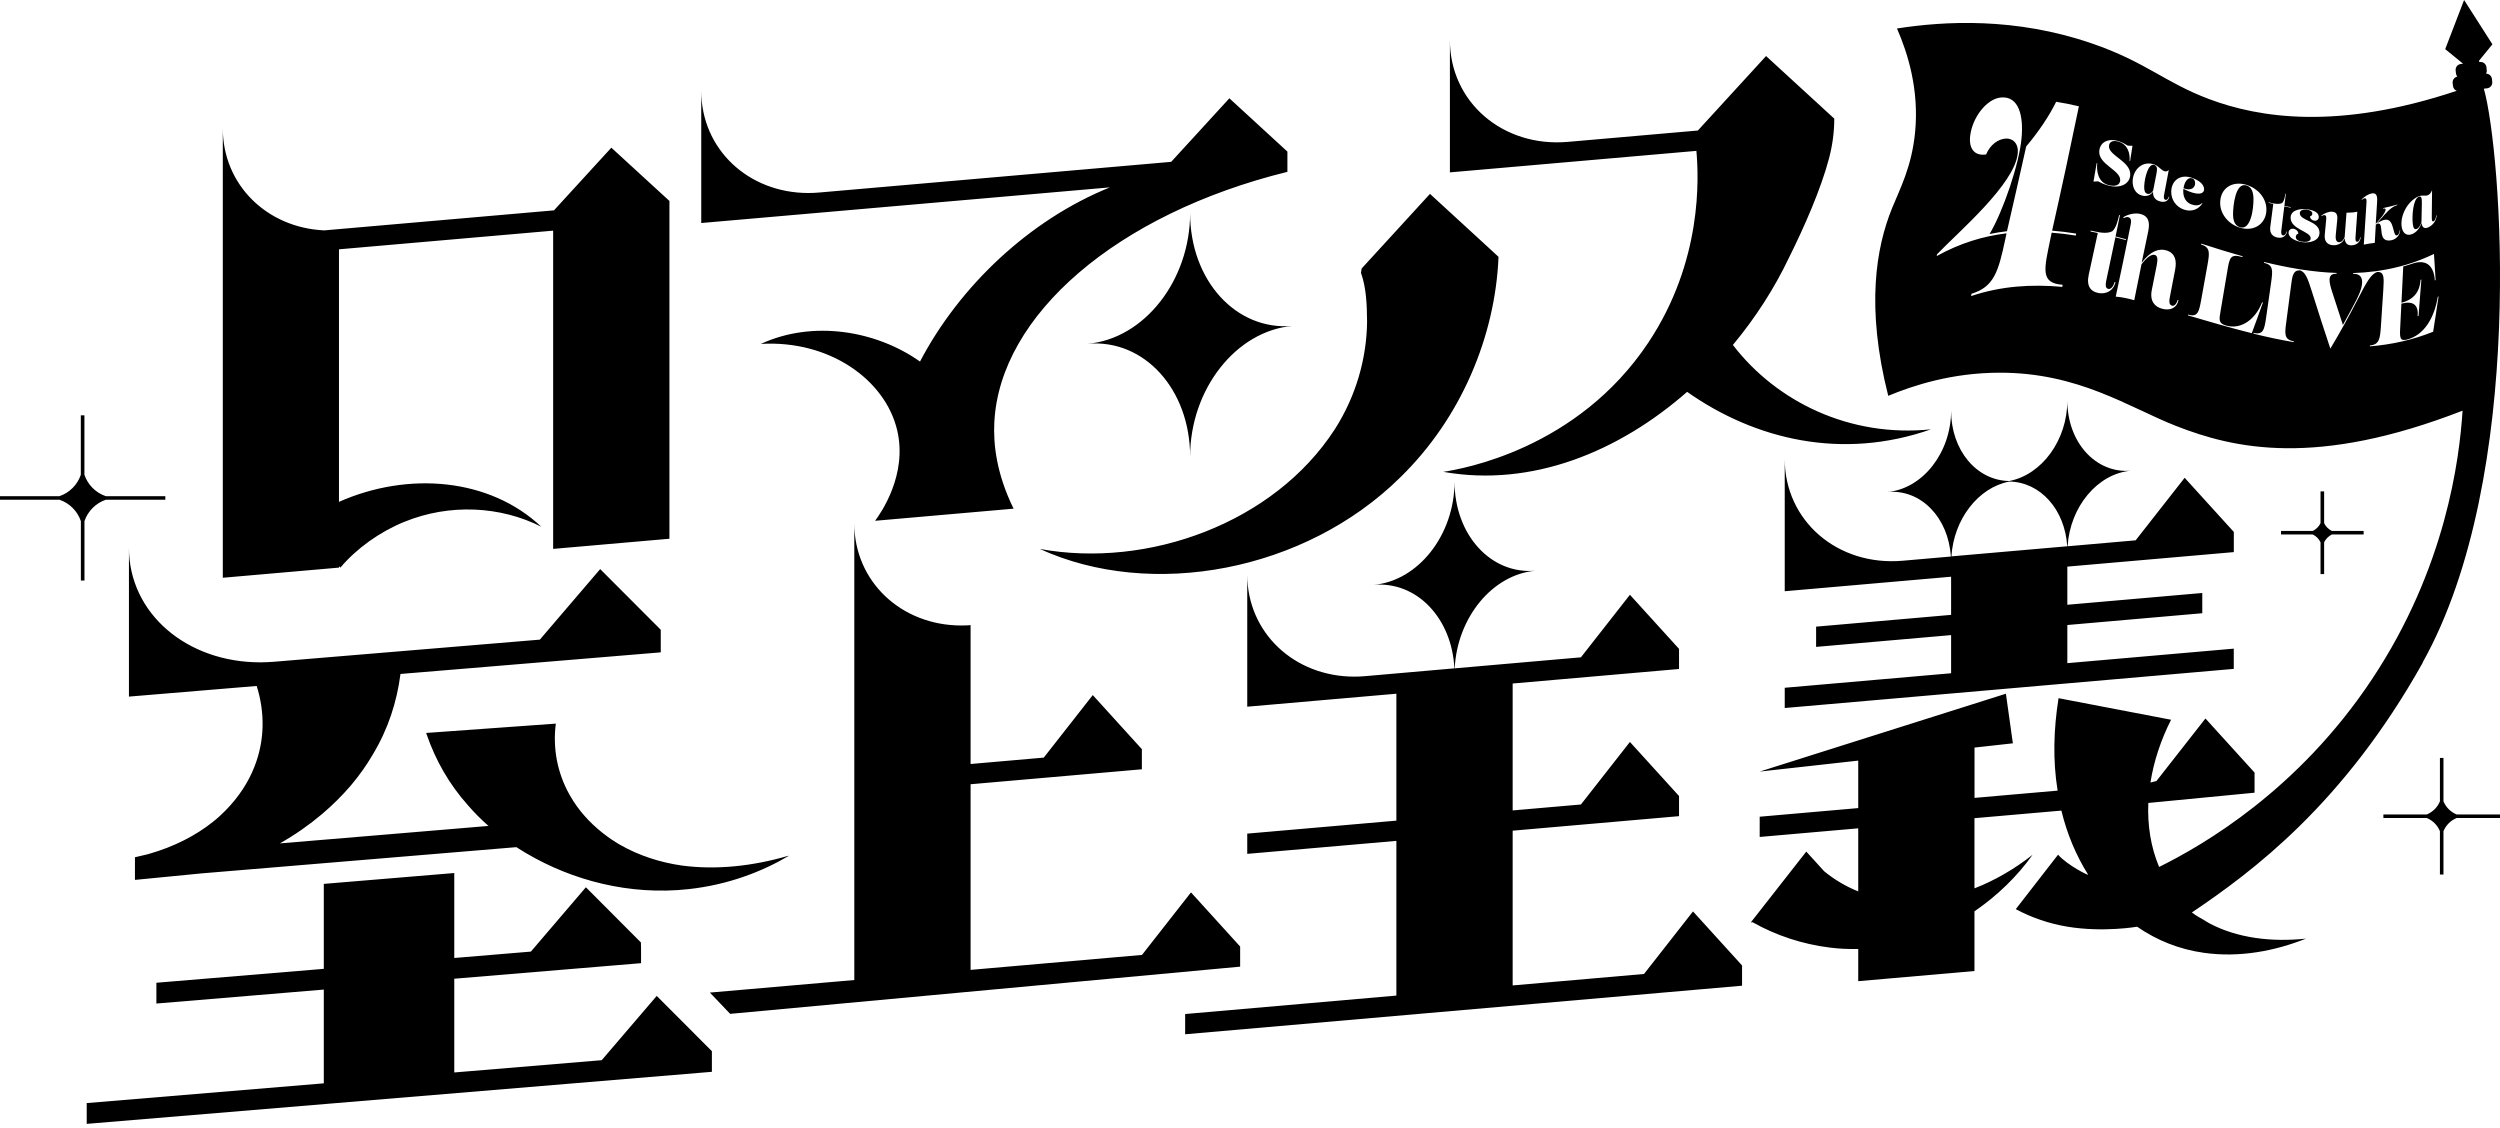 <svg width="472" height="213" viewBox="0 0 472 213" fill="none" xmlns="http://www.w3.org/2000/svg">
<g clip-path="url(#clip0_173_1415)">
<path d="M115.417 27.888C115.417 27.888 108.864 35.038 104.589 39.715L61.206 43.496C50.389 42.992 42.064 34.894 42.064 24.221V45.382V109.081L64.008 107.165V106.897L64.266 107.165C67.315 103.538 71.745 100.386 76.32 98.531C84.891 95.028 94.482 95.543 102.199 99.448C92.432 90.248 77.092 88.96 63.998 94.75V47.071L104.434 43.548V103.631L126.389 101.715V37.943C122.093 34.008 119.692 31.803 115.406 27.868L115.417 27.888ZM280.779 46.515C276.967 43.012 274.268 40.54 269.982 36.604C269.982 36.604 262.121 45.186 257.084 50.687L256.95 51.511C257.97 54.355 258.083 57.652 258.104 60.784C258.021 67.707 256.002 74.795 252.036 81.007C240.538 98.83 216.637 107.371 196.321 103.641C217.327 113.253 246.349 107.937 264.378 90.124C275.906 78.885 282.304 63.442 282.922 48.493L280.769 46.505L280.779 46.515ZM232.09 18.575C232.09 18.575 225.404 25.879 221.118 30.557L154.679 36.346C153.989 36.408 153.298 36.439 152.618 36.439C141.275 36.439 132.395 28.156 132.395 17.122V42.105L209.549 35.378C194.332 41.518 181.135 54.066 173.697 68.263C165.455 62.422 153.494 60.382 143.645 64.935C156.492 64.163 167.155 71.622 169.401 81.285C171.358 89.692 166.269 96.903 165.218 98.325L191.365 96.038C188.099 89.362 187.523 83.809 187.729 79.74C188.738 59.496 210.888 40.375 243.062 32.442V28.62C238.776 24.684 236.366 22.48 232.09 18.544V18.575ZM224.693 40.23C224.693 52.923 216.039 63.967 205.356 64.904C216.029 63.977 224.693 73.507 224.693 86.21C224.693 73.517 233.347 62.463 244.031 61.536C233.357 62.463 224.693 52.933 224.693 40.241V40.23ZM440.259 100.241C439.62 99.932 439.105 99.417 438.796 98.778V92.782H438.116V98.778C437.807 99.417 437.292 99.932 436.653 100.241H430.657V100.911H436.653C437.292 101.22 437.807 101.735 438.116 102.384V108.38H438.796V102.384C439.105 101.746 439.62 101.23 440.259 100.911H446.255V100.241H440.259ZM327.181 65.111C331.435 60.001 335.01 54.427 337.74 48.689C340.677 42.796 343.778 35.728 345.313 29.928C345.972 27.435 346.312 24.911 346.312 22.397C341.284 17.782 338.462 15.196 333.434 10.581C333.434 10.581 325.584 19.152 320.556 24.643L296.016 26.786C283.715 27.857 273.742 19.255 273.742 7.562V32.545L320.278 28.486C320.721 33.421 321.483 49.255 311.202 64.688C297.819 84.788 276.143 88.528 272.486 89.084C289.268 92.061 305.69 85.241 318.527 73.981C331.353 83.006 347.785 86.951 364.568 81.058C349.3 82.635 335.402 75.876 327.15 65.1L327.181 65.111ZM19.976 93.679C18.081 93.04 16.576 91.536 15.938 89.64V78.411H15.258V89.64C14.619 91.536 13.115 93.04 11.219 93.679H0V94.349H11.229C13.125 94.987 14.629 96.491 15.268 98.387V109.606H15.948V98.387C16.587 96.491 18.091 94.987 19.986 94.349H31.216V93.679H19.986H19.976ZM234.11 178.673C230.504 174.696 228.474 172.461 224.858 168.484C224.858 168.484 219.233 175.665 215.607 180.29L183.247 183.113V148.065L215.586 145.242V141.42H215.565C211.96 137.443 209.93 135.207 206.314 131.231C206.314 131.231 200.679 138.411 197.062 143.037L183.247 144.243V118.033L183.577 118.003C182.876 118.064 182.196 118.095 181.516 118.095C170.173 118.095 161.293 109.812 161.293 98.789V185.029L134.023 187.399L137.855 191.417L234.14 182.505V178.683H234.12L234.11 178.673ZM425.454 37.459C425.434 36.367 425.145 35.306 424.115 35.007C422.034 34.379 421.601 38.901 421.601 40.457C421.601 41.539 421.869 42.6 422.93 42.909C424.949 43.496 425.495 39.458 425.454 37.459ZM413.885 33.678C413.782 33.647 413.689 33.627 413.596 33.627C412.896 33.627 412.401 34.544 412.257 35.543C413.771 36.141 414.431 35.347 414.441 34.616C414.441 34.183 414.286 33.812 413.895 33.678H413.885ZM406.725 31.144C405.622 30.752 404.901 33.524 404.829 35.09C404.798 35.893 404.891 36.408 405.406 36.584C405.87 36.738 406.354 36.336 406.519 35.955C406.735 34.873 406.951 33.781 407.157 32.7C407.343 31.772 407.229 31.319 406.725 31.144ZM406.725 31.144C405.622 30.752 404.901 33.524 404.829 35.09C404.798 35.893 404.891 36.408 405.406 36.584C405.87 36.738 406.354 36.336 406.519 35.955C406.735 34.873 406.951 33.781 407.157 32.7C407.343 31.772 407.229 31.319 406.725 31.144ZM413.885 33.678C413.782 33.647 413.689 33.627 413.596 33.627C412.896 33.627 412.401 34.544 412.257 35.543C413.771 36.141 414.431 35.347 414.441 34.616C414.441 34.183 414.286 33.812 413.895 33.678H413.885ZM425.454 37.459C425.434 36.367 425.145 35.306 424.115 35.007C422.034 34.379 421.601 38.901 421.601 40.457C421.601 41.539 421.869 42.6 422.93 42.909C424.949 43.496 425.495 39.458 425.454 37.459ZM456.629 37.171C455.599 37.614 455.362 40.694 455.527 42.209C455.619 42.981 455.784 43.414 456.268 43.218C456.711 43.043 457.082 42.332 457.165 41.848C457.196 40.673 457.216 39.489 457.237 38.304C457.257 37.294 457.093 36.944 456.619 37.16L456.629 37.171ZM413.885 33.678C413.782 33.647 413.689 33.627 413.596 33.627C412.896 33.627 412.401 34.544 412.257 35.543C413.771 36.141 414.431 35.347 414.441 34.616C414.441 34.183 414.286 33.812 413.895 33.678H413.885ZM406.725 31.144C405.622 30.752 404.901 33.524 404.829 35.09C404.798 35.893 404.891 36.408 405.406 36.584C405.87 36.738 406.354 36.336 406.519 35.955C406.735 34.873 406.951 33.781 407.157 32.7C407.343 31.772 407.229 31.319 406.725 31.144ZM425.454 37.459C425.434 36.367 425.145 35.306 424.115 35.007C422.034 34.379 421.601 38.901 421.601 40.457C421.601 41.539 421.869 42.6 422.93 42.909C424.949 43.496 425.495 39.458 425.454 37.459ZM456.629 37.171C455.599 37.614 455.362 40.694 455.527 42.209C455.619 42.981 455.784 43.414 456.268 43.218C456.711 43.043 457.082 42.332 457.165 41.848C457.196 40.673 457.216 39.489 457.237 38.304C457.257 37.294 457.093 36.944 456.619 37.16L456.629 37.171ZM457.381 125.101C477.151 89.795 472.237 28.27 468.951 16.741L469.538 16.679C470.156 16.618 470.599 16.072 470.537 15.454L470.475 14.907C470.413 14.331 469.929 13.908 469.373 13.908C469.476 13.712 469.527 13.496 469.497 13.259L469.445 12.703C469.383 12.085 468.827 11.642 468.219 11.703H468.085C468.075 11.631 468.054 11.549 468.044 11.456L470.568 8.365C468.786 5.574 467.003 2.782 465.221 0C465.149 0.185 463.459 4.564 463.398 4.749C463.336 4.914 461.718 9.097 461.656 9.272L465.036 12.033L464.624 12.074C464.005 12.136 463.562 12.692 463.624 13.3L463.686 13.857C463.707 14.083 463.799 14.3 463.944 14.464C463.387 14.578 463.006 15.093 463.058 15.67L463.119 16.216C463.161 16.648 463.449 16.999 463.83 17.143C441.454 24.622 426.557 22.274 417.058 18.699C408.703 15.556 405.097 11.683 394.949 8.201C380.454 3.214 367.071 3.987 358.149 5.378C360.189 10.045 362.332 16.865 361.58 24.86C360.962 31.515 358.633 35.79 357.181 39.406C354.255 46.669 352.215 57.847 356.501 74.733C361.219 72.765 368.544 70.375 377.518 70.365C392.466 70.334 401.934 76.917 410.763 80.389C421.89 84.767 437.374 88.26 464.933 77.535C464.335 86.776 461.78 107.237 447.841 128.222C433.871 149.26 415.935 159.562 407.642 163.683C406.045 159.871 405.427 155.76 405.602 151.598L425.66 149.662V145.839H425.64C422.034 141.873 420.004 139.627 416.388 135.65C416.388 135.65 410.753 142.831 407.137 147.457L406.003 147.745C406.642 143.686 407.992 139.658 409.898 135.887L388.654 131.818C387.717 137.701 387.552 143.573 388.479 149.27L372.789 150.64V141.142L380.031 140.338L378.713 130.973L332.229 145.675L350.835 143.604V152.567L332.229 154.195V158.017L350.835 156.389V168.298C348.475 167.351 346.302 166.052 344.406 164.497C343.376 163.374 342.284 162.158 341.027 160.778C341.027 160.778 334.639 168.927 330.549 174.15L330.889 174.119C335.381 176.643 340.316 178.261 345.436 178.899C347.219 179.126 349.021 179.209 350.835 179.167V185.246L372.779 183.329V172.059C377.085 169.112 380.876 165.424 383.75 161.386C380.34 164.064 376.673 166.207 372.779 167.721V154.473L389.19 153.041C390.21 157.285 391.9 161.416 394.228 165.115C394.413 165.414 390.292 163.333 388.562 161.365L380.577 171.647C383.617 173.274 386.882 174.387 390.365 174.964C397.113 176.077 403.49 174.964 403.49 174.964C407.137 177.488 411.371 179.239 416.151 179.899C422.827 180.826 429.472 179.559 435.386 177.21C428.751 177.91 422.394 177.076 417.254 174.387C416.8 174.14 416.368 173.882 415.935 173.604C415.348 173.295 414.616 172.862 413.823 172.275C425.31 164.528 442.463 151.815 457.402 125.132L457.381 125.101ZM456.639 37.068C457.35 36.759 457.906 37.099 458.452 36.82C458.741 36.676 458.978 36.388 459.174 35.904C459.163 37.552 459.143 39.19 459.122 40.828C459.122 41.322 459.091 41.961 459.483 41.766C459.72 41.642 459.915 41.189 459.957 40.663L460.039 40.622C460.008 41.621 459.369 42.497 458.514 42.899C457.896 43.187 457.299 43.167 457.196 42.054C456.907 43.074 456.176 43.919 455.331 44.228C454.239 44.609 453.549 43.888 453.415 42.662C453.198 40.612 454.538 37.985 456.639 37.057V37.068ZM447.81 36.511C448.871 36.336 448.84 37.377 448.799 38.129C448.717 39.509 448.624 40.89 448.542 42.26C448.789 41.982 449.026 41.704 449.273 41.415C450.025 40.54 451.014 39.149 449.902 39.386V39.293C450.808 39.108 451.715 38.881 452.611 38.623V38.726C451.375 39.077 450.53 40.179 449.356 41.487C449.139 41.735 448.913 41.972 448.696 42.219C449.222 41.869 449.726 41.601 450.169 41.508C452.147 41.065 451.653 44.671 452.56 44.444C452.807 44.372 453.023 43.98 453.075 43.486L453.157 43.455C453.095 44.413 452.426 45.145 451.529 45.351C448.645 45.959 450.242 41.972 448.954 42.219C448.851 42.229 448.737 42.281 448.552 42.404C448.49 43.558 448.428 44.702 448.356 45.855C447.656 45.928 446.976 46.031 446.285 46.185C446.471 43.558 446.636 40.931 446.79 38.294C446.821 37.851 446.842 37.397 446.44 37.439C446.265 37.459 446.11 37.572 445.925 37.737L445.873 37.655C446.337 37.171 447.11 36.625 447.8 36.522L447.81 36.511ZM440.29 39.973C441.021 40.004 441.371 40.426 441.279 41.426C441.186 42.373 441.093 43.321 441 44.279C440.949 44.753 440.897 45.722 441.608 45.732C442.113 45.742 442.546 45.196 442.669 44.764C442.793 43.228 442.906 41.693 443.02 40.158C443.71 40.158 444.39 40.117 445.059 39.973C444.956 41.518 444.843 43.074 444.73 44.619C444.699 45.083 444.647 45.67 445.059 45.65C445.317 45.639 445.544 45.289 445.605 44.805H445.698C445.616 45.722 444.905 46.288 443.998 46.319C443.349 46.34 442.731 46.072 442.68 44.98C442.319 45.845 441.454 46.35 440.506 46.298C439.527 46.257 438.775 45.68 438.919 44.29C439.002 43.362 439.094 42.446 439.177 41.518C439.208 41.106 439.27 40.643 438.847 40.612C438.662 40.601 438.507 40.684 438.311 40.818L438.26 40.715C438.816 40.282 439.579 39.942 440.3 39.963L440.29 39.973ZM435.571 39.499C436.509 39.633 437.735 39.983 437.786 40.89C437.817 41.405 437.446 41.724 436.972 41.673C436.57 41.632 436.148 41.333 436.127 40.849C436.375 40.807 436.581 40.591 436.57 40.303C436.55 39.921 436.138 39.664 435.561 39.592C434.932 39.509 434.17 39.643 434.201 40.292C434.263 41.693 437.796 41.714 437.92 43.826C438.013 45.433 436.148 45.948 434.603 45.711C433.459 45.536 432.12 44.939 432.079 43.991C432.058 43.496 432.46 43.094 433.047 43.198C433.459 43.27 433.923 43.61 433.923 44.135C433.634 44.166 433.439 44.444 433.449 44.784C433.459 45.114 433.758 45.495 434.634 45.629C435.19 45.722 436.292 45.701 436.261 44.959C436.189 43.661 432.563 43.342 432.47 41.178C432.408 39.715 434.129 39.324 435.581 39.52L435.571 39.499ZM428.359 38.201C428.535 38.242 428.699 38.283 428.864 38.325C429.678 38.52 430.379 38.582 430.863 38.325C431.254 37.964 431.368 37.243 431.471 36.573L431.563 36.594C431.481 37.346 431.388 38.108 431.296 38.871C431.708 38.953 432.12 39.035 432.522 39.118L432.501 39.211C432.099 39.138 431.687 39.056 431.275 38.963C431.1 40.416 430.925 41.879 430.739 43.331C430.688 43.785 430.595 44.362 431.028 44.444C431.337 44.506 431.584 44.228 431.687 43.713H431.78C431.625 44.681 430.832 45.042 429.915 44.836C429.122 44.66 428.462 44.094 428.627 42.847C428.823 41.395 429.009 39.952 429.194 38.5C428.905 38.438 428.627 38.366 428.329 38.294L428.349 38.201H428.359ZM424.125 34.904C426.237 35.533 427.834 37.315 427.896 39.437C427.978 42.044 425.763 43.836 422.92 42.992C420.911 42.404 419.159 40.55 419.17 38.314C419.17 35.584 421.385 34.08 424.135 34.894L424.125 34.904ZM406.756 31.061C407.508 31.329 408.012 32.102 408.6 32.308C408.909 32.421 409.197 32.359 409.465 32.092C409.187 33.575 408.909 35.069 408.62 36.563C408.538 37.016 408.404 37.583 408.837 37.727C409.094 37.809 409.362 37.562 409.475 37.119L409.568 37.15C409.372 38.036 408.6 38.294 407.683 37.985C407.023 37.768 406.426 37.294 406.498 36.171C406.055 36.913 405.19 37.171 404.304 36.892C403.16 36.532 402.593 35.409 402.645 34.132C402.748 32.009 404.499 30.268 406.745 31.061H406.756ZM395.856 30.783C395.856 30.783 395.928 30.794 395.959 30.814C395.804 32.257 396.082 34.41 398.071 34.935C399.4 35.296 400.244 34.945 400.296 34.039C400.389 32.123 396.175 31.051 396.34 28.558C396.453 26.848 398.009 26.013 400.059 26.673C400.636 26.858 401.357 27.25 401.728 27.497C402.027 27.497 402.315 27.517 402.614 27.528C402.459 28.496 402.315 29.454 402.161 30.423L402.068 30.392C402.171 29.022 401.78 27.322 400.049 26.765C398.988 26.425 398.225 26.704 398.174 27.569C398.06 29.382 402.315 30.454 402.192 33.009C402.109 34.781 400.265 35.625 398.05 35.028C397.236 34.812 396.525 34.461 396.113 34.234C395.825 34.245 395.526 34.266 395.248 34.286C395.454 33.112 395.65 31.947 395.856 30.773V30.783ZM391.982 44.094C391.961 44.218 391.931 44.351 391.91 44.475C390.385 44.228 388.871 44.042 387.356 43.929C387.284 44.29 387.212 44.65 387.13 45.011C385.945 50.811 385.131 53.459 389.427 53.768C389.396 53.891 389.376 54.025 389.355 54.159C383.544 53.634 377.816 53.994 372.14 55.9C372.171 55.756 372.202 55.602 372.233 55.457C376.426 54.159 377.281 51.388 378.589 45.206C378.671 44.825 378.754 44.444 378.836 44.053C374.406 44.588 370.018 45.917 365.649 48.349C365.68 48.225 365.711 48.112 365.732 47.988C369.77 43.764 380.382 34.781 380.948 28.96C381.144 26.982 379.897 26.034 378.61 26.168C377.239 26.281 375.756 27.301 374.973 29.166C372.717 29.495 371.697 27.981 371.965 25.673C372.377 22.181 375.066 18.647 377.806 18.4C381.165 18.132 382.081 21.861 381.659 26.178C381.216 30.907 378.28 39.695 375.632 44.187C376.724 43.96 377.816 43.775 378.919 43.651C380.176 38.211 381.381 32.885 382.545 27.651C384.956 24.798 386.965 21.759 388.201 19.214C389.633 19.44 391.065 19.729 392.497 20.069C390.921 27.734 389.242 35.543 387.439 43.548C388.953 43.672 390.468 43.857 391.992 44.104L391.982 44.094ZM396.124 55.303C394.846 55.056 393.857 54.149 394.352 51.872C394.939 49.224 395.505 46.608 396.062 43.991C395.608 43.888 395.145 43.795 394.681 43.702C394.692 43.641 394.712 43.589 394.733 43.538C395.001 43.589 395.279 43.651 395.547 43.713C396.845 43.991 397.988 44.094 398.812 43.651C399.513 43.022 399.822 41.766 400.1 40.591C400.152 40.601 400.203 40.622 400.244 40.632C399.977 41.961 399.698 43.301 399.42 44.64C400.08 44.815 400.739 44.99 401.398 45.165C401.388 45.217 401.367 45.268 401.357 45.32C400.698 45.134 400.049 44.959 399.389 44.794C398.854 47.36 398.308 49.946 397.751 52.552C397.576 53.366 397.339 54.386 398.019 54.54C398.514 54.654 398.977 54.159 399.245 53.242C399.297 53.253 399.348 53.263 399.4 53.273C398.988 54.963 397.597 55.591 396.113 55.313L396.124 55.303ZM408.157 58.28C406.859 57.909 405.828 56.9 406.261 54.736C406.57 53.17 406.889 51.604 407.199 50.038C407.435 48.812 407.302 48.277 406.838 48.132C406.199 47.937 405.282 48.617 404.314 49.904C403.861 52.161 403.407 54.417 402.944 56.683C401.769 56.343 400.615 56.096 399.451 56.003C400.409 51.532 401.337 47.102 402.212 42.703C402.367 41.961 402.511 41.209 401.852 41.014C401.553 40.931 401.295 41.014 400.945 41.199C400.924 41.137 400.904 41.075 400.883 41.014C401.749 40.467 403.129 40.086 404.293 40.447C406.065 41.003 405.787 42.734 405.53 43.95C405.138 45.825 404.747 47.71 404.345 49.606C405.993 47.411 407.631 46.834 409.032 47.277C410.681 47.803 410.99 49.183 410.67 50.893C410.372 52.511 410.052 54.128 409.733 55.746C409.589 56.529 409.352 57.497 410.073 57.714C410.495 57.837 410.938 57.384 411.144 56.621C411.196 56.632 411.247 56.652 411.299 56.663C410.979 58.177 409.681 58.713 408.167 58.28H408.157ZM409.929 36.141C409.99 34.039 411.67 32.803 413.874 33.586C414.822 33.925 416.141 34.626 416.131 35.739C416.131 36.604 414.977 37.078 412.226 35.656C412.216 35.78 412.205 35.904 412.195 36.027V36.11C412.195 37.397 412.803 38.252 413.74 38.592C414.359 38.819 415.203 38.901 415.739 38.345L415.822 38.407C415.008 39.602 413.72 40.035 412.339 39.571C410.866 39.077 409.887 37.727 409.929 36.13V36.141ZM413.081 59.547C413.081 59.496 413.091 59.444 413.102 59.393C414.936 59.939 415.173 58.878 415.585 56.611C415.986 54.417 416.388 52.222 416.769 50.038C417.181 47.7 417.315 46.711 415.554 46.144C415.554 46.093 415.564 46.041 415.574 45.989C418.181 46.834 420.787 47.648 423.394 48.38C423.394 48.431 423.383 48.483 423.383 48.534C421.107 47.885 420.942 48.586 420.519 51.172C420.107 53.675 419.685 56.178 419.252 58.682C418.943 60.402 418.84 61.062 420.324 61.474C423.239 62.288 425.897 60.165 427.082 57.075C427.133 57.085 427.185 57.106 427.237 57.116C426.557 59.053 425.856 60.979 425.135 62.906C421.107 61.907 417.089 60.722 413.091 59.547H413.081ZM459.39 62.628C455.496 64.194 451.488 65.069 447.439 65.389C447.439 65.337 447.439 65.275 447.439 65.224C449.242 65.069 449.356 63.916 449.52 61.546C449.685 59.238 449.829 56.92 449.974 54.612C450.118 52.346 450.128 51.316 448.84 51.336C447.645 51.718 446.831 53.222 445.132 56.529C443.483 59.733 441.763 62.823 439.97 65.821C438.775 62.226 437.601 58.599 436.457 54.953C435.684 52.511 435.262 51.388 434.252 51.038C432.944 51.017 432.779 52.006 432.522 54.128C432.243 56.343 431.955 58.548 431.656 60.753C431.347 63.029 431.203 64.111 433.078 64.441C433.068 64.492 433.057 64.544 433.047 64.595C430.523 64.173 427.989 63.627 425.454 62.999C425.454 62.947 425.465 62.895 425.465 62.844C427.309 63.287 427.504 62.226 427.844 59.959C428.174 57.765 428.483 55.571 428.782 53.376C429.112 51.027 429.215 50.038 427.443 49.616C427.443 49.564 427.453 49.513 427.453 49.461C429.606 49.987 431.759 50.44 433.902 50.79C434.18 50.832 434.458 50.873 434.747 50.924C436.89 51.244 439.022 51.46 441.145 51.532C441.145 51.584 441.145 51.635 441.145 51.687C439.29 51.604 439.733 53.325 440.362 55.261C441.011 57.301 441.67 59.331 442.34 61.35C443.226 59.764 444.091 58.167 444.936 56.529C446.584 53.294 446.193 51.625 444.266 51.707C444.266 51.656 444.266 51.604 444.266 51.553C445.667 51.511 447.058 51.398 448.449 51.213C448.696 51.182 448.933 51.151 449.18 51.11C452.704 50.584 456.165 49.564 459.534 47.947C459.648 49.585 459.751 51.233 459.843 52.871C459.802 52.892 459.751 52.913 459.699 52.944C459.483 49.853 457.824 48.967 455.444 49.781C454.878 49.966 454.311 50.152 453.734 50.306C453.631 52.593 453.518 54.87 453.394 57.157C455.784 56.549 456.856 55.014 457.01 52.83C457.051 52.82 457.103 52.799 457.154 52.779C456.99 55.076 456.814 57.363 456.619 59.64C456.557 59.661 456.505 59.681 456.454 59.702C456.629 57.631 455.702 56.735 453.384 57.322C453.312 58.909 453.229 60.495 453.147 62.082C453.033 63.998 453.27 64.4 454.435 64.111C457.649 63.287 459.596 60.073 460.255 56.024C460.297 56.003 460.348 55.983 460.4 55.962C460.07 58.218 459.73 60.444 459.369 62.669L459.39 62.628ZM456.279 43.228C456.722 43.053 457.093 42.343 457.175 41.858C457.206 40.684 457.227 39.499 457.247 38.314C457.268 37.305 457.103 36.954 456.629 37.171C455.599 37.614 455.362 40.694 455.527 42.209C455.619 42.981 455.784 43.414 456.268 43.218L456.279 43.228ZM422.93 42.909C424.949 43.496 425.495 39.458 425.454 37.459C425.434 36.367 425.145 35.306 424.115 35.007C422.034 34.379 421.601 38.901 421.601 40.457C421.601 41.539 421.869 42.6 422.93 42.909ZM414.42 34.616C414.42 34.183 414.266 33.812 413.874 33.678C413.771 33.647 413.679 33.627 413.586 33.627C412.885 33.627 412.391 34.544 412.247 35.543C413.761 36.141 414.42 35.347 414.431 34.616H414.42ZM405.406 36.584C405.87 36.738 406.354 36.336 406.519 35.955C406.735 34.873 406.951 33.781 407.157 32.7C407.343 31.772 407.229 31.319 406.725 31.144C405.622 30.752 404.901 33.524 404.829 35.09C404.798 35.893 404.891 36.408 405.406 36.584ZM456.629 37.171C455.599 37.614 455.362 40.694 455.527 42.209C455.619 42.981 455.784 43.414 456.268 43.218C456.711 43.043 457.082 42.332 457.165 41.848C457.196 40.673 457.216 39.489 457.237 38.304C457.257 37.294 457.093 36.944 456.619 37.16L456.629 37.171ZM425.454 37.459C425.434 36.367 425.145 35.306 424.115 35.007C422.034 34.379 421.601 38.901 421.601 40.457C421.601 41.539 421.869 42.6 422.93 42.909C424.949 43.496 425.495 39.458 425.454 37.459ZM406.725 31.144C405.622 30.752 404.901 33.524 404.829 35.09C404.798 35.893 404.891 36.408 405.406 36.584C405.87 36.738 406.354 36.336 406.519 35.955C406.735 34.873 406.951 33.781 407.157 32.7C407.343 31.772 407.229 31.319 406.725 31.144ZM413.885 33.678C413.782 33.647 413.689 33.627 413.596 33.627C412.896 33.627 412.401 34.544 412.257 35.543C413.771 36.141 414.431 35.347 414.441 34.616C414.441 34.183 414.286 33.812 413.895 33.678H413.885ZM456.629 37.171C455.599 37.614 455.362 40.694 455.527 42.209C455.619 42.981 455.784 43.414 456.268 43.218C456.711 43.043 457.082 42.332 457.165 41.848C457.196 40.673 457.216 39.489 457.237 38.304C457.257 37.294 457.093 36.944 456.619 37.16L456.629 37.171ZM328.891 182.268C325.285 178.292 323.255 176.056 319.639 172.079C319.639 172.079 314.014 179.26 310.388 183.886L285.59 186.049V156.832L317.002 154.092V150.269H316.981C313.375 146.303 311.346 144.067 307.73 140.08C307.73 140.08 302.105 147.261 298.478 151.887L285.59 153.01V129.047L317.002 126.306V122.484H316.981C313.375 118.518 311.346 116.282 307.73 112.295C307.73 112.295 302.105 119.476 298.478 124.102L274.649 126.183C275.113 116.612 281.758 108.463 289.897 107.752C281.459 108.494 274.618 100.952 274.618 90.928C274.618 100.963 267.777 109.689 259.34 110.42C267.479 109.709 274.124 116.694 274.587 126.183L257.764 127.656C257.063 127.718 256.383 127.749 255.703 127.749C244.36 127.749 235.48 119.465 235.48 108.442V133.425L263.636 130.973V154.936L235.48 157.388V161.21L263.636 158.758V187.965L223.756 191.448V195.27L328.901 186.101V182.279H328.88L328.891 182.268ZM463.81 153.772C462.687 153.309 461.79 152.412 461.327 151.289V143.099H460.657V151.289C460.204 152.412 459.297 153.309 458.174 153.772H449.984V154.442H458.174C459.297 154.895 460.194 155.802 460.657 156.925V165.115H461.327V156.925C461.79 155.802 462.687 154.905 463.81 154.442H472V153.772H463.81ZM134.373 198.433C130.324 194.374 128.037 192.086 123.988 188.027C123.988 188.027 117.673 195.414 113.603 200.163L85.767 202.481V184.782L121.031 181.846V179.002L121.001 177.931C116.952 173.872 114.665 171.585 110.616 167.515C110.616 167.515 104.29 174.902 100.231 179.662L85.767 180.867V164.827L61.134 166.877V182.917L29.526 185.544V189.47L61.134 186.832V204.532L16.37 208.261V212.186L134.404 202.358V198.433H134.373ZM148.683 161.612C142.12 163.528 135.238 164.27 128.82 163.425C124.596 162.838 120.578 161.489 117.24 159.593C117.024 159.469 116.808 159.346 116.591 159.222C116.169 158.965 115.767 158.707 115.375 158.439C115.159 158.295 114.943 158.14 114.737 157.986C112.027 156.028 109.895 153.772 108.308 151.341C108.051 150.939 107.793 150.527 107.566 150.115C105.166 145.87 104.352 141.172 104.939 136.619L80.461 138.381C80.502 138.504 80.543 138.628 80.585 138.751C82.233 143.49 84.747 148.023 88.435 152.134C89.579 153.453 90.846 154.73 92.237 155.946H92.103L71.962 157.636L52.84 159.232C55.736 157.594 58.394 155.73 60.784 153.71C62.803 152 64.626 150.187 66.244 148.291C67.83 146.416 69.211 144.469 70.354 142.501C73.311 137.608 74.939 132.467 75.609 127.244L86.065 126.378L94.369 125.688L124.751 123.164V118.868H124.72C120.279 114.417 117.776 111.914 113.315 107.443C113.315 107.443 106.382 115.551 101.921 120.764L51.779 124.936C50.924 125.008 50.08 125.039 49.245 125.049C35.275 125.101 24.344 115.818 24.344 103.414V131.519L48.462 129.51C50.028 134.486 50.007 139.792 48.029 144.778C46.896 147.673 45.093 150.465 42.579 153.02C41.848 153.772 41.055 154.493 40.189 155.173C36.954 157.769 32.823 159.861 28.28 161.169C28.084 161.231 27.878 161.283 27.682 161.334C26.961 161.519 26.219 161.695 25.478 161.849V166.125L38.139 164.888H38.149L97.491 159.943C98.006 160.273 98.521 160.592 99.046 160.912C99.18 160.994 99.325 161.076 99.458 161.149C107.958 166.156 118.775 169.112 130.025 167.866C137.422 167.052 143.83 164.61 149.002 161.54C148.889 161.571 148.786 161.602 148.683 161.633V161.612ZM421.745 104.218V100.396H421.714C418.109 96.43 416.079 94.194 412.463 90.207C412.463 90.207 406.828 97.388 403.212 102.013L390.365 103.136C390.818 95.698 396 89.414 402.336 88.868C395.701 89.445 390.313 83.521 390.313 75.629C390.313 83.098 385.492 89.64 379.341 90.815C373.191 90.722 368.369 85.015 368.369 77.545C368.369 85.437 362.991 92.309 356.346 92.886C362.682 92.329 367.864 97.717 368.318 105.073L359.231 105.866C346.93 106.938 336.957 98.335 336.957 86.642V111.625L368.369 108.885V116.086L342.881 118.312V122.134L368.369 119.908V127.11L336.957 129.85V133.672L421.735 126.286V122.463L390.313 125.204V118.003L415.791 115.777V111.955L390.313 114.18V106.979L421.735 104.239L421.745 104.218ZM368.431 105.042C368.864 98.026 373.51 92.031 379.362 90.918C385.213 91.01 389.86 96.182 390.292 103.136L368.431 105.042Z" fill="black"/>
</g>
<defs>
<clipPath id="clip0_173_1415">
<rect width="472" height="212.186" fill="white"/>
</clipPath>
</defs>
</svg>
